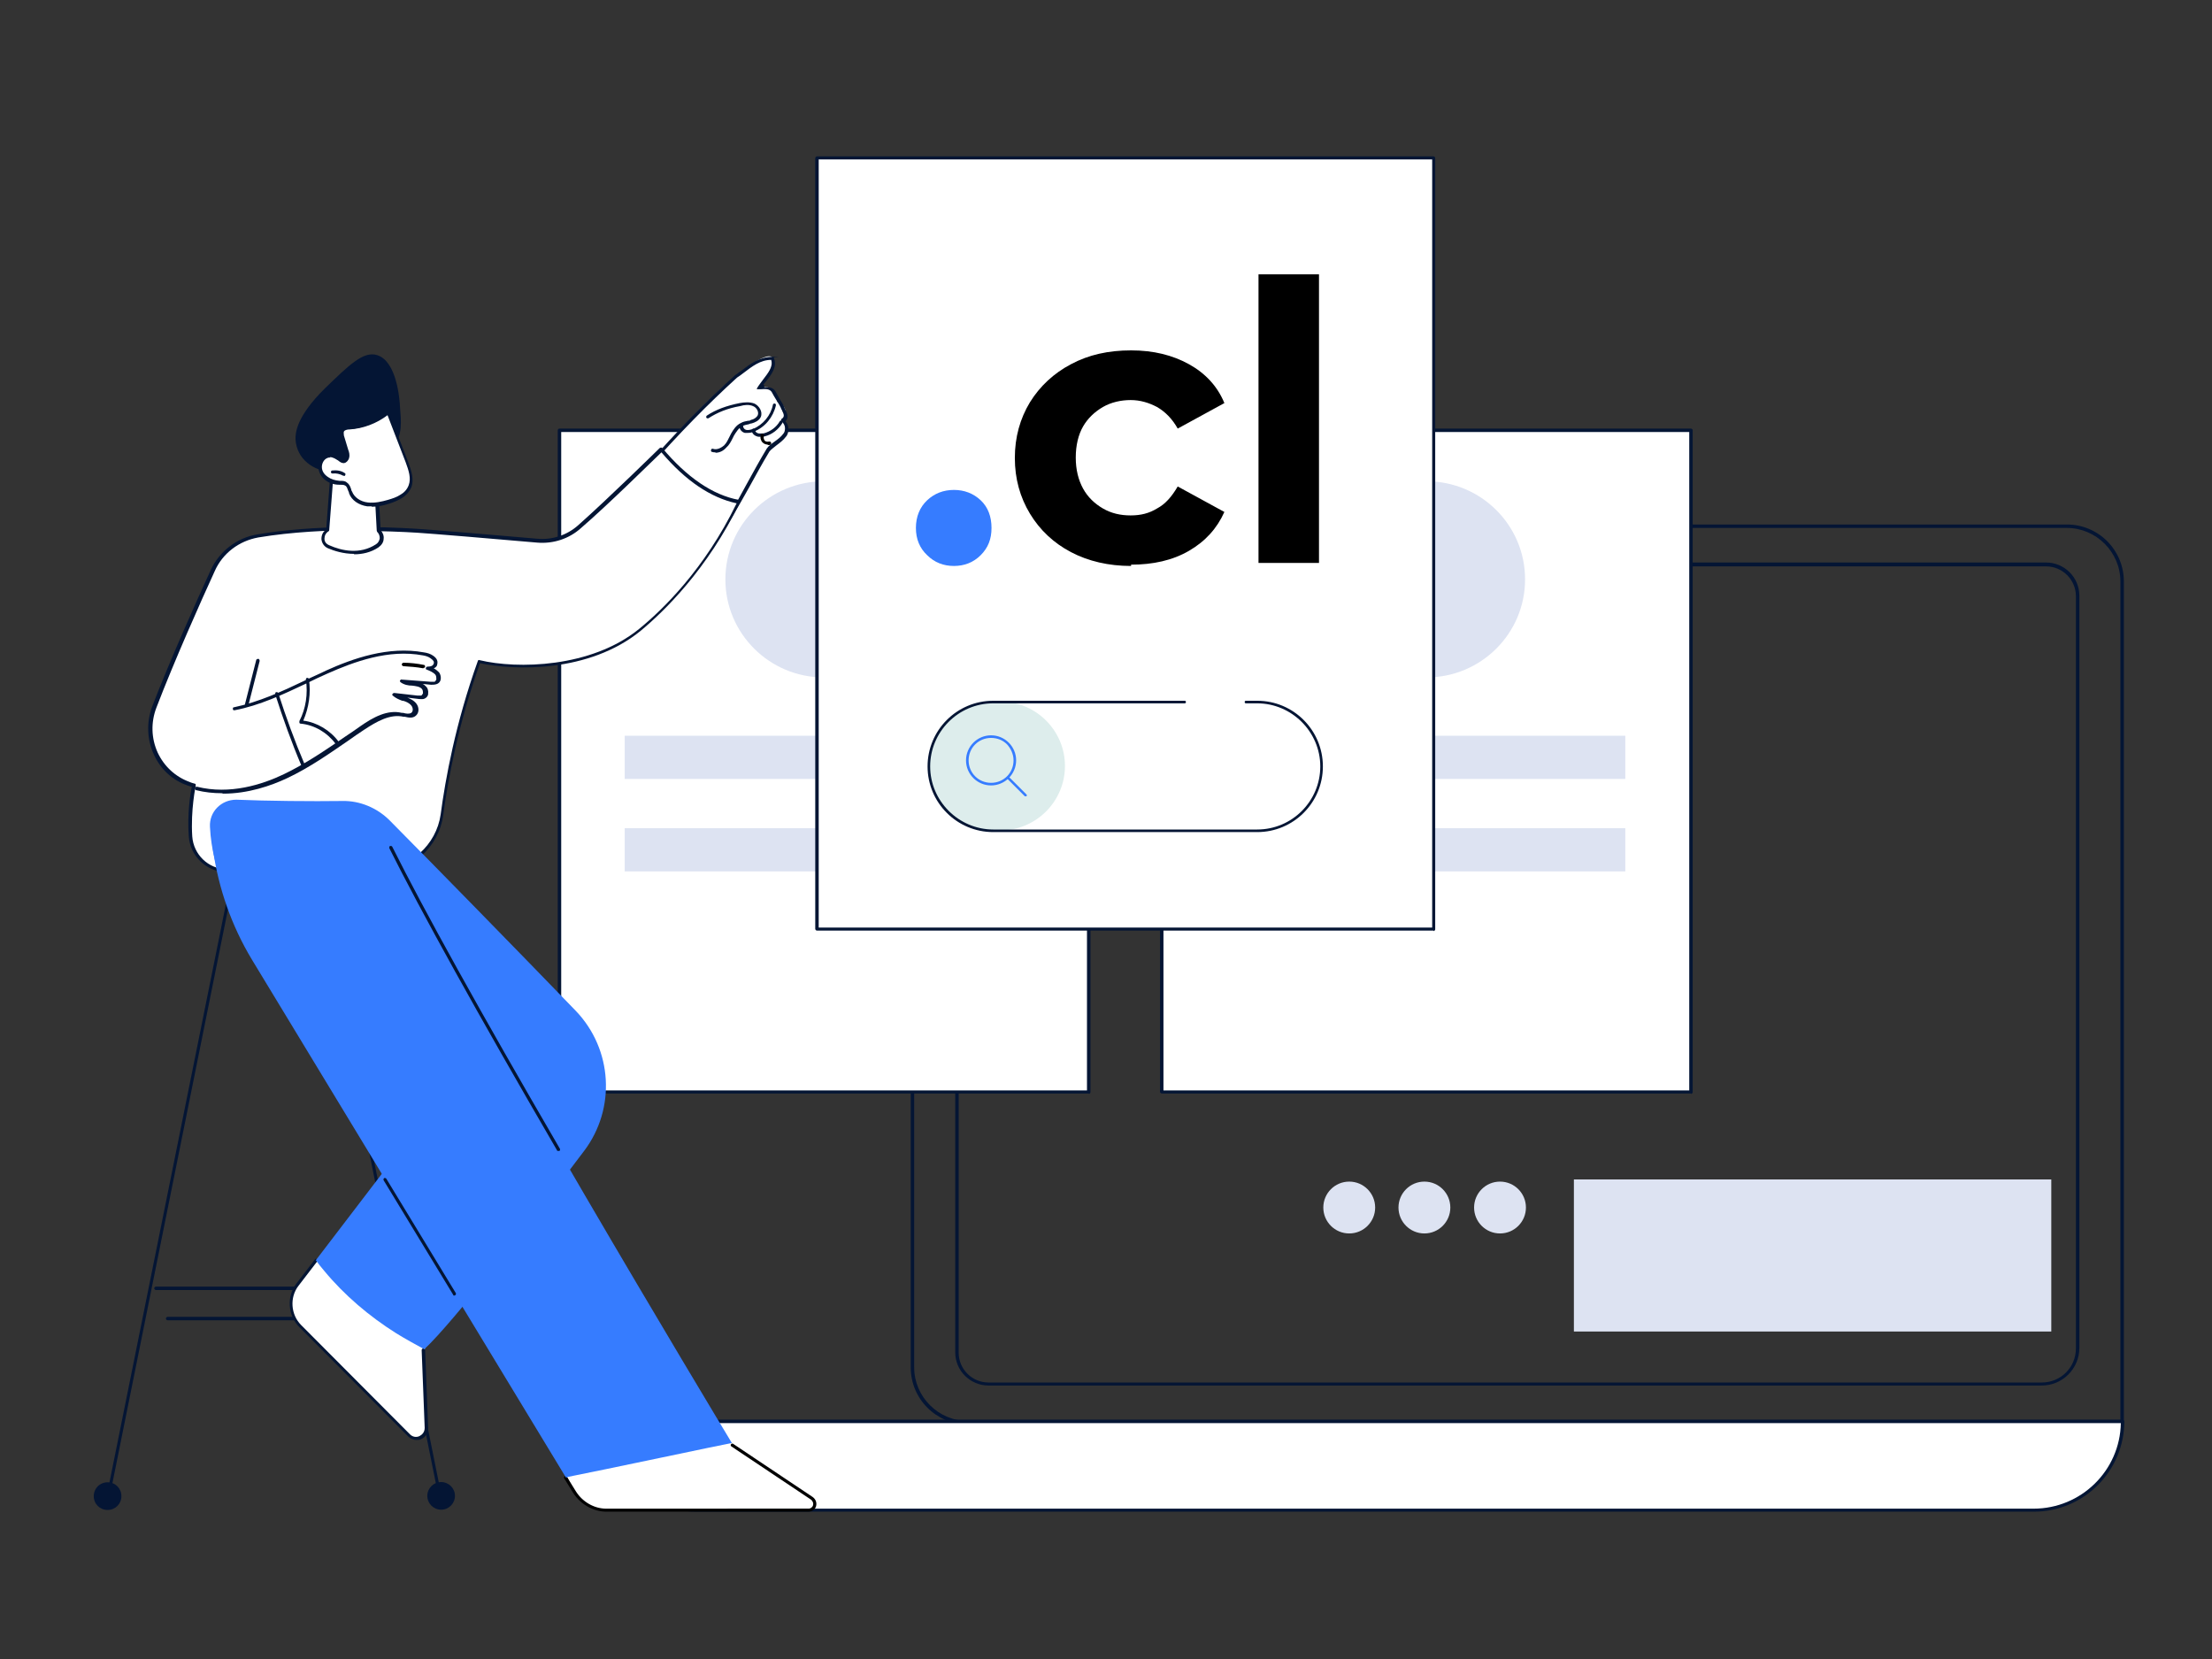 <?xml version="1.0" encoding="UTF-8"?>
<svg id="Capa_1" xmlns="http://www.w3.org/2000/svg" version="1.1" viewBox="0 0 512 384">
  <rect x="0" y="0" width="512" height="384" fill="#333333" stroke="none"/>
  <!-- Generator: Adobe Illustrator 29.1.0, SVG Export Plug-In . SVG Version: 2.1.0 Build 142)  -->
  <defs>
    <style>
      .st0 {
        fill: #ddedec;
      }

      .st1 {
        fill: #367cff;
      }

      .st2 {
        fill: #fff;
      }

      .st3 {
        fill: #041534;
      }

      .st4 {
        fill: #041534;
      }

      .st5 {
        fill: #367cff;
      }

      .st6 {
        fill: #dde3f2;
      }
    </style>
  </defs>
  <g>
    <g id="Candidates">
      <g>
        <path class="st4" d="M491.2,329.7H224c-7.3,0-13.2-5.9-13.2-13.2v-181.9c0-7.3,5.9-13.2,13.2-13.2h254.4c7.3,0,13.2,5.9,13.2,13.2v194.7c0,.2-.2.4-.4.4ZM224,122.2c-6.8,0-12.4,5.6-12.4,12.4v181.9c0,6.8,5.6,12.4,12.4,12.4h266.8v-194.3c0-6.8-5.6-12.4-12.4-12.4h-254.4Z"/>
        <path class="st4" d="M472.6,320.7h-243.8c-4.2,0-7.7-3.4-7.7-7.7v-175.1c0-4.2,3.4-7.7,7.7-7.7h244.8c4.2,0,7.7,3.4,7.7,7.7v174.1c0,4.8-3.9,8.7-8.7,8.7ZM228.8,131.1c-3.8,0-6.9,3.1-6.9,6.9v175.1c0,3.8,3.1,6.9,6.9,6.9h243.8c4.4,0,7.9-3.5,7.9-7.9v-174.1c0-3.8-3.1-6.9-6.9-6.9h-244.8Z"/>
        <g>
          <path class="st2" d="M470.7,349.5H161.1c-11.3,0-20.5-9.2-20.5-20.5h350.7c0,11.3-9.2,20.5-20.5,20.5Z"/>
          <path class="st4" d="M470.7,349.9H161.1c-11.5,0-20.9-9.4-20.9-20.9s.2-.4.4-.4h350.7c.2,0,.4.2.4.4,0,11.5-9.4,20.9-20.9,20.9ZM140.9,329.4c.2,10.9,9.2,19.8,20.2,19.8h309.6c11,0,20-8.8,20.2-19.8H140.9Z"/>
        </g>
      </g>
      <g>
        <g>
          <g>
            <rect class="st2" x="268.9" y="99.6" width="122.5" height="153.2"/>
            <path class="st4" d="M391.4,253.1h-122.5c-.2,0-.4-.2-.4-.4V99.6c0-.2.2-.4.4-.4h122.5c.2,0,.4.2.4.4v153.2c0,.2-.2.4-.4.4ZM269.3,252.4h121.7V100h-121.7v152.4Z"/>
          </g>
          <rect class="st6" x="284" y="170.3" width="92.2" height="10"/>
          <rect class="st6" x="284" y="191.7" width="92.2" height="10"/>
          <ellipse class="st6" cx="330.2" cy="134.1" rx="22.8" ry="22.7"/>
        </g>
        <g>
          <g>
            <rect class="st2" x="129.5" y="99.6" width="122.5" height="153.2"/>
            <path class="st4" d="M252,253.1h-122.5c-.2,0-.4-.2-.4-.4V99.6c0-.2.2-.4.4-.4h122.5c.2,0,.4.2.4.4v153.2c0,.2-.2.4-.4.4ZM129.9,252.4h121.7V100h-121.7v152.4Z"/>
          </g>
          <rect class="st6" x="144.6" y="170.3" width="92.2" height="10"/>
          <rect class="st6" x="144.6" y="191.7" width="92.2" height="10"/>
          <ellipse class="st6" cx="190.7" cy="134.1" rx="22.8" ry="22.7"/>
        </g>
        <g>
          <rect class="st2" x="189.1" y="36.6" width="142.7" height="178.5"/>
          <path class="st4" d="M331.8,215.4h-142.7c-.2,0-.4-.2-.4-.4V36.6c0-.2.2-.4.4-.4h142.7c.2,0,.4.2.4.4v178.5c0,.2-.2.4-.4.4ZM189.5,214.7h142V36.9h-142v177.8Z"/>
        </g>
      </g>
      <g>
        <g>
          <g>
            <path class="st4" d="M25,346.7s0,0,0,0c-.2,0-.3-.2-.3-.4l30.3-150.5c0-.2.2-.3.4-.3.2,0,.3.2.3.4l-30.3,150.5c0,.2-.2.3-.4.3Z"/>
            <path class="st4" d="M21.7,346.3c0,1.8,1.4,3.2,3.2,3.2s3.2-1.4,3.2-3.2-1.4-3.2-3.2-3.2-3.2,1.4-3.2,3.2Z"/>
          </g>
          <g>
            <path class="st4" d="M101.9,346.7c-.2,0-.3-.1-.4-.3l-30.3-150.5c0-.2,0-.4.3-.4.2,0,.4,0,.4.3l30.3,150.5c0,.2,0,.4-.3.4,0,0,0,0,0,0Z"/>
            <circle class="st4" cx="101.9" cy="346.3" r="3.2" transform="translate(-1 .3) rotate(-.2)"/>
          </g>
          <path class="st4" d="M68.2,298.6h-32.1c-.2,0-.4-.2-.4-.4s.2-.4.4-.4h32.1c.2,0,.4.2.4.4s-.2.4-.4.4Z"/>
          <path class="st4" d="M68.5,305.6h-29.7c-.2,0-.4-.2-.4-.4s.2-.4.4-.4h29.7c.2,0,.4.2.4.4s-.2.4-.4.4Z"/>
        </g>
        <g>
          <g>
            <path class="st2" d="M163.4,125.8c.3.2.7.5,1,.7,8.2-11.9,13.5-23.1,13.5-23.1,6.5-3.4,3.5-6.1,3.5-6.1,1.5-3.5-1.5-4.3-1.5-4.3-.2-4.6-4.4-3.3-4.4-3.3,3.9-4.3,6.7-11.8-4.2-3.5-6.3,4.9-14.9,14.3-22.7,22.8,3.4,6.8,8.7,12.5,14.9,16.9Z"/>
            <path class="st4" d="M165.1,125.8c0,0-.1,0-.2,0-.2-.1-.2-.4,0-.5,3-4.2,5.4-8.6,7.9-13.2,1.5-2.7,3-5.5,4.7-8.3.4-.6,1.1-1.1,1.8-1.6.7-.5,1.5-1.1,2-1.8,0,0,0,0,0,0,.3-.3.4-.8.4-1.3,0-.6-.3-1.1-.8-1.6,0,0-.1-.2-.1-.3,0-.1,0-.2.2-.3.7-.5.4-1.1,0-1.9,0,0,0-.2-.1-.2s0,0,0,0c-.2-.6-.7-1.4-1.2-2.2-.4-.6-.7-1.2-1.1-1.9-.5-.7-1.4-.7-2.5-.6-.3,0-.5,0-.8,0,0,0,0,0,0,0h0s0,0-.1,0c0,0,0,0,0,0,0,0,0,0,0,0,0,0,0,0,0,0h0s0,0,0,0c0,0,0,0,0,0,0,0,0,0,0,0,0,0,0,0,0-.1h0s0,0,0-.1c0,0,0,0,0,0,.4-.7.9-1.3,1.4-2,1.2-1.6,2.4-3,1.9-4.6-2.5,0-4.4,1.5-6.5,3.1-.4.3-.9.7-1.4,1-6.7,6.1-13.3,12.8-20.8,21.3-.1.2-.4.2-.5,0s-.2-.4,0-.5c7.5-8.5,14.1-15.3,20.9-21.4,0,0,0,0,0,0,.5-.3.9-.7,1.4-1,2.1-1.6,4.2-3.2,7.2-3.2s.3,0,.3.2c.9,2.1-.6,4-1.9,5.6-.2.2-.3.4-.5.6.1,0,.2.2.2.4,0,0,0,.1,0,.2,1,0,2,0,2.6,1,0,0,0,0,0,0,.3.6.7,1.2,1,1.8.5.8,1,1.6,1.2,2.3,0,0,0,.1.1.2.3.6.9,1.8,0,2.6.4.5.7,1.1.7,1.8,0,.7-.2,1.4-.6,1.8-.6.8-1.4,1.4-2.2,2-.6.5-1.2.9-1.6,1.4-1.7,2.8-3.2,5.6-4.7,8.3-2.6,4.6-5,9-8,13.2,0,.1-.2.2-.3.2Z"/>
            <path class="st4" d="M165.6,104.7c-.3,0-.5,0-.8-.1-.2,0-.3-.3-.2-.5,0-.2.3-.3.5-.2.9.3,1.9-.3,2.5-.8.6-.6.9-1.3,1.3-2.1.1-.2.2-.4.3-.6.5-.9,1.2-2,2.3-2.5.5-.3,1.1-.4,1.6-.5.2,0,.5,0,.7-.2.6-.1,1.3-.5,1.6-1.1.3-.8-.3-1.8-1.1-2.1-.9-.4-2-.3-3,0-2.9.5-5.3,1.5-7.3,2.8-.2.1-.4,0-.5-.1-.1-.2,0-.4.1-.5,2.1-1.4,4.6-2.3,7.6-2.9,1.1-.2,2.3-.3,3.4.1,1.1.5,2,1.9,1.5,3.1-.4.9-1.4,1.3-2.1,1.5-.2,0-.5.1-.7.2-.5.1-1,.2-1.4.4-.9.4-1.5,1.4-2,2.2-.1.2-.2.4-.3.6-.4.8-.8,1.6-1.5,2.2-.7.8-1.6,1.2-2.5,1.2Z"/>
            <path class="st4" d="M173,100.2c-.2,0-.4,0-.6,0-.8-.2-1.4-1-1.2-1.8,0-.2.3-.3.5-.3.2,0,.3.3.3.5,0,.4.3.8.7.9.4.1.9,0,1.6-.2,2.3-1,4.1-3.1,4.6-5.6,0-.2.2-.3.4-.3.2,0,.3.2.3.4-.6,2.7-2.5,5.1-5.1,6.1-.4.2-.9.3-1.5.3Z"/>
            <path class="st4" d="M175.9,101.1c-.3,0-.5,0-.7-.1-.7-.2-1.2-.8-1.2-1.4,0-.2.2-.4.4-.4,0,0,0,0,0,0,.2,0,.4.2.4.4,0,.3.3.6.7.7.3.1.7,0,1.3,0,1.5-.4,2.9-1.4,3.7-2.8.1-.2.3-.2.5-.1.2.1.2.3.1.5-.9,1.5-2.4,2.7-4.1,3.1-.4,0-.7.1-1,.1Z"/>
            <path d="M177.7,102.9c-.5,0-.9-.2-1.2-.5-.4-.4-.6-1.1-.4-1.7,0-.2.3-.3.5-.2.2,0,.3.3.2.5-.1.3,0,.7.2,1,.2.2.6.3,1,.2.2,0,.4,0,.5.3,0,.2,0,.4-.3.5-.2,0-.3,0-.5,0Z"/>
          </g>
          <g>
            <g>
              <path class="st2" d="M52.4,201.6c7.5.3,23.6.1,35.3,0,7.4-.1,13.7-5.7,14.6-13.1,1.1-8.8,3.6-21.3,8.6-35.5,7.6,1.8,25.2,2.5,37.2-7.3,7.8-6.3,16.6-16.5,22.9-29.7-6.2-1.2-12.2-5.3-18-12.1,0,0-11.8,11.6-18.9,17.9-2.6,2.3-6.1,3.5-9.7,3.2-8.6-.7-24.7-2.1-27.9-2.3-8.6-.5-23.7-.9-36.9,1.3-4.6.8-8.5,3.8-10.4,8-3.5,7.7-9.5,21.1-13.6,31.6-2.7,7.1.8,15.2,8,17.7.4.2.9.3,1.3.4,0,0-1.2,5.6-.8,11.8.3,4.4,3.9,7.8,8.2,8Z"/>
              <path class="st4" d="M64.4,202.1c-4.8,0-9.1,0-12.1-.2-4.6-.2-8.3-3.8-8.6-8.3-.4-5.3.4-10.2.7-11.5-.3,0-.6-.2-1-.3-3.5-1.2-6.3-3.8-7.8-7.2-1.6-3.4-1.7-7.5-.4-11,4.1-10.7,10.3-24.5,13.6-31.7,2-4.3,6-7.4,10.7-8.2,13.5-2.3,29-1.8,37-1.3,3.2.2,18.9,1.5,27.9,2.3,3.4.3,6.8-.8,9.4-3.1,7-6.2,18.8-17.8,18.9-17.9,0,0,.2-.1.3-.1.1,0,.2,0,.3.1,5.7,6.8,11.7,10.9,17.7,12,.1,0,.2,0,.3.2,0,.1,0,.2,0,.3-7.6,15.7-17.7,25.4-23,29.8-12,9.8-29.4,9.2-37.2,7.5-5.1,14.3-7.4,27-8.5,35.1-1,7.5-7.4,13.3-15,13.4-7.2.1-15.9.2-23.3.2ZM83.4,122.7c-7.3,0-15.8.4-23.6,1.7-4.5.8-8.3,3.7-10.1,7.8-3.3,7.2-9.4,20.9-13.5,31.6-1.3,3.4-1.2,7.1.3,10.4,1.5,3.2,4.1,5.6,7.4,6.8.4.2.9.3,1.2.4,0,0,.2,0,.2.2,0,0,0,.2,0,.3,0,0-1.2,5.6-.8,11.7.3,4.2,3.7,7.5,7.9,7.6,7.4.3,23.3.1,35.3,0,7.2-.1,13.3-5.6,14.3-12.7,1.1-8.2,3.4-21,8.6-35.5,0-.2.3-.3.4-.2,8.7,2.1,25.8,1.8,36.9-7.2,5.3-4.3,15.2-13.8,22.6-29.1-6-1.3-11.8-5.2-17.4-11.8-1.9,1.8-12.2,12-18.7,17.6-2.7,2.4-6.3,3.6-10,3.3-9.1-.8-24.7-2.1-27.9-2.3-3.3-.2-8-.4-13.2-.4Z"/>
            </g>
            <path class="st4" d="M51.3,183.6c-1.9,0-3.9-.2-5.9-.7-.2,0-.3-.3-.3-.5,0-.2.3-.3.5-.3,7.6,1.9,15.1-.5,20.1-2.9,5-2.4,9.7-5.6,14.2-8.7,1.2-.8,2.4-1.6,3.5-2.4,3-2.1,6.3-3.9,9.6-3.1.1,0,.2,0,.3,0,.7.2,1.4.3,1.9,0,.5-.4.4-1.2,0-1.7-.5-.6-1.2-.9-1.9-1.1h-.2c-.8-.3-1.5-.6-2.2-1.2-.1-.1-.2-.3,0-.4,0-.1.2-.2.4-.2l5.3.6c.4,0,.7,0,.9,0,.2-.1.3-.4.4-.5,0-.4,0-.8-.3-1.1-.5-.5-1.4-.6-2.2-.7-.9,0-1.9-.2-2.7-.8-.1-.1-.2-.3-.1-.4s.2-.3.4-.2l6.6.5c.4,0,.7,0,1,0,.2-.1.3-.4.4-.5,0-.4,0-.8-.2-1.1-.5-.6-1.3-.9-2-1.2-.2,0-.3-.2-.2-.4,0-.2.2-.3.4-.3.8,0,1.2-.2,1.4-.7.1-.4,0-.7-.7-1.2-.5-.4-1.2-.6-1.8-.7-8-1.5-16,1.5-22.1,4.2-1.6.7-3.3,1.5-4.9,2.3-5.3,2.5-10.8,5.1-16.6,6.2-.2,0-.4,0-.4-.3,0-.2,0-.4.3-.4,5.7-1.2,11.2-3.7,16.4-6.2,1.6-.8,3.3-1.5,4.9-2.3,6.2-2.8,14.4-5.7,22.6-4.2.7.1,1.5.3,2.2.8.4.3,1.2.9.9,2,0,.3-.3.7-.8.9.4.2.8.5,1.2.9.4.5.5,1.2.4,1.7-.1.5-.4.8-.8,1-.5.2-1,.2-1.4.2l-2-.2c.3.1.5.3.7.5.5.4.7,1.1.6,1.8,0,.5-.4.9-.8,1.1-.4.2-.9.1-1.3.1l-3.3-.4c0,0,.1,0,.2,0h.2c.8.3,1.7.7,2.3,1.5.6.8.7,2.1-.2,2.8-.7.6-1.7.4-2.5.2-.1,0-.2,0-.3,0-3.1-.7-6.2,1.1-9.1,3-1.2.8-2.4,1.6-3.5,2.4-4.5,3.1-9.2,6.4-14.3,8.8-3.8,1.8-9.1,3.6-14.8,3.6Z"/>
            <path class="st4" d="M57,163.5s0,0,0,0c-.2,0-.3-.3-.3-.5l2.6-10.2c0-.2.3-.3.5-.3.2,0,.3.3.3.5l-2.6,10.2c0,.2-.2.3-.4.3Z"/>
            <path d="M98,154.7s0,0,0,0c-1.5-.3-3.1-.4-4.6-.5-.2,0-.4-.2-.4-.4,0-.2.2-.4.4-.4,1.6,0,3.2.2,4.7.5.2,0,.3.2.3.4,0,.2-.2.3-.4.3Z"/>
            <path class="st4" d="M70.1,177.5c-.1,0-.3,0-.3-.2-2.3-5.4-4.3-11-6.1-16.6,0-.2,0-.4.2-.5.2,0,.4,0,.5.2,1.8,5.6,3.8,11.1,6.1,16.5,0,.2,0,.4-.2.5,0,0,0,0-.1,0Z"/>
            <path class="st4" d="M78,172.4c-.1,0-.2,0-.3-.2-1.9-2.6-4.9-4.4-8.1-4.7-.1,0-.2,0-.3-.2,0-.1,0-.2,0-.4,1.5-2.9,2-6.3,1.5-9.6,0-.2.1-.4.3-.4.2,0,.4.1.4.3.5,3.2,0,6.6-1.3,9.6,3.2.4,6.3,2.3,8.2,4.9.1.2,0,.4,0,.5,0,0-.1,0-.2,0Z"/>
          </g>
        </g>
        <g>
          <g>
            <path class="st2" d="M77,107.9l-1.1,14.8c-1.5.9-1.4,3.1.2,3.8,2.7,1.2,7.2,2.4,11.2-.2,1.2-.8,1.4-2.5.3-3.6l-.6-11.4-10.1-3.4Z"/>
            <path class="st4" d="M81.9,128.2c-2.4,0-4.6-.7-6-1.3-.9-.4-1.4-1.2-1.5-2.1,0-.9.3-1.7,1.1-2.2l1.1-14.6c0-.1,0-.2.2-.3,0,0,.2,0,.3,0l10.1,3.4c.1,0,.2.2.3.3l.6,11.3c.5.6.8,1.3.7,2,0,.8-.5,1.5-1.2,2-1.8,1.2-3.8,1.6-5.6,1.6ZM77.3,108.4l-1.1,14.3c0,.1,0,.2-.2.3-.6.4-.9,1-.9,1.7,0,.7.4,1.2,1.1,1.5,2.9,1.3,7.1,2.2,10.8-.2.5-.3.8-.8.9-1.4,0-.6-.2-1.1-.6-1.5,0,0-.1-.2-.1-.3l-.6-11.2-9.4-3.2ZM75.9,122.6h0,0Z"/>
          </g>
          <path class="st4" d="M68.4,101.6c0-1.2,0-5,6.8-11.7,5.6-5.4,8.9-8.7,12.1-7.7,4.5,1.4,5.2,10,5.3,12.2.2,2.8.7,6.3-1.6,9.1-2.1,2.5-5.1,4-8.2,4.9-1.9.6-3.9,1-5.9.9-4.4-.3-8.2-3-8.5-7.6Z"/>
          <g>
            <path class="st2" d="M75.6,105.7c-1,.4-1.5,1.5-1.5,2.5,0,1,.7,2,1.5,2.6.8.6,1.9.9,2.9.9.5,0,1.1,0,1.6.3.6.4.7,1.3,1,2,.6,1.5,2.2,2.5,3.9,2.7,1.6.2,3.3-.1,4.9-.6,1-.3,2-.7,2.9-1.2.9-.6,1.7-1.4,2.1-2.3.7-1.8,0-3.8-.7-5.5-1.5-3.8-2.9-7.6-4.4-11.4-2.5,2.1-5.7,3.4-8.9,3.6-.6,0-1.4.1-1.6.7-.2.4,0,.8,0,1.2.3,1.1.7,2.2,1,3.3.2.6.3,1.2.2,1.7,0,.4-.4.8-.9.9-.5,0-.8-.4-1.2-.7-.8-.6-1.9-1-2.9-.6Z"/>
            <path class="st4" d="M86.1,117.2c-.4,0-.7,0-1.1,0-2-.3-3.6-1.4-4.2-3,0-.2-.1-.4-.2-.6-.2-.5-.3-1-.7-1.2-.3-.2-.7-.2-1.2-.2h-.2c-1.2,0-2.3-.4-3.1-1-1-.7-1.6-1.8-1.7-2.9,0-1.2.6-2.4,1.7-2.9,1-.4,2.2-.2,3.3.7.1,0,.2.2.3.3.3.2.4.3.5.3.3,0,.5-.4.6-.6.1-.5,0-1-.2-1.5l-1-3.3c-.1-.5-.3-1,0-1.5.4-.8,1.4-.8,1.9-.9,3.2-.2,6.3-1.4,8.7-3.5,0,0,.2-.1.3,0,.1,0,.2.1.3.2l4.4,11.4c.7,1.9,1.4,4,.7,5.8-.5,1.2-1.5,2.1-2.2,2.5-1,.6-2,1-3,1.3-1.2.4-2.6.7-4,.7ZM76.5,105.9c-.2,0-.5,0-.7.1-.8.3-1.3,1.2-1.3,2.1,0,.9.5,1.7,1.4,2.3.7.5,1.6.8,2.7.9h.2c.5,0,1.1,0,1.5.4.6.4.8,1,1,1.6,0,.2.1.3.2.5.5,1.3,1.9,2.3,3.6,2.5,1.6.2,3.3-.2,4.7-.6,1-.3,2-.6,2.9-1.2.7-.4,1.5-1.1,1.9-2.2.6-1.6,0-3.4-.7-5.3l-4.2-10.9c-2.5,1.9-5.6,3.1-8.8,3.3-.5,0-1.1.1-1.3.5-.1.2,0,.6,0,.9l1,3.3c.2.5.4,1.2.2,1.9-.1.5-.6,1.1-1.2,1.2-.6,0-.9-.3-1.2-.5,0,0-.2-.2-.3-.2-.3-.2-1-.7-1.8-.7ZM75.6,105.7h0,0Z"/>
          </g>
          <path class="st4" d="M79.6,110.1c0,0-.1,0-.2,0-.7-.4-1.6-.6-2.4-.5-.2,0-.4-.1-.4-.3,0-.2.1-.4.3-.4,1-.1,2,0,2.9.6.2.1.2.3.1.5,0,.1-.2.2-.3.2Z"/>
        </g>
        <g>
          <g>
            <path class="st2" d="M98.4,312.2c-.3-.7-.7-1.4-1.2-2-1.9-2.3-4.5-3.9-7-5.5-2.3-1.5-4.5-3.1-6.8-4.5-3.6-2.3-7.9-4.7-10.1-8.6l-4.4,5.8c-2.2,2.9-2,7,.6,9.6l25.2,25.3c1.5,1.5,4.1.4,4-1.8l-.7-18c.1-.1.2-.2.3-.3Z"/>
            <g>
              <path class="st2" d="M73.2,291.7l-4.3,5.6c-2.2,2.9-2,7,.6,9.6l25.2,25.3c1.5,1.5,4.1.4,4-1.8l-.7-18-24.8-20.8Z"/>
              <path class="st4" d="M96.4,333.3c-.7,0-1.4-.3-1.9-.8l-25.2-25.3c-2.7-2.7-3-7.1-.7-10.1l4.3-5.6c.1-.2.4-.2.5,0,.2.1.2.4,0,.5l-4.3,5.6c-2.1,2.7-1.8,6.7.6,9.1l25.2,25.3c.7.7,1.6.7,2.2.4.6-.3,1.2-.9,1.2-1.9l-.7-18c0-.2.2-.4.4-.4.2,0,.4.2.4.4l.7,18c0,1.1-.6,2.2-1.6,2.6-.4.2-.7.2-1.1.2Z"/>
            </g>
            <path class="st5" d="M133.3,234c-14.3-14.8-33.7-34.6-43.1-44.1-2.9-2.9-6.9-4.6-11-4.5-6.8.1-17.6,0-24.5-.3-3.5,0-6.3,2.8-6.1,6.3.5,10.4,5.2,20.1,12.9,27.1l40.1,35.9-28.5,37.3c.6.8,1.2,1.6,1.9,2.4,4.7,5.7,10.5,10.6,16.7,14.5,2.1,1.3,4.3,2.5,6.5,3.7,6.8-6.3,24.7-29.6,37-45.9,7.4-9.8,6.6-23.5-1.9-32.4Z"/>
          </g>
          <g>
            <path class="st2" d="M170.5,335c-.5-.4-1-.8-1.4-1.3l-75.9-95c-4.8-6-14.3,0-10.8,6.9l50.5,99.5c0,.2.2.4.3.6,1.6,2.4,4.3,3.9,7.2,3.9h25.7c7.9,0,10.9-10.2,4.4-14.5Z"/>
            <path d="M187.2,349.9h-46.8c-3.1,0-6-1.7-7.7-4.3l-2.1-3.4c-.1-.2,0-.4.1-.5.2-.1.4,0,.5.1l2.1,3.4c1.5,2.4,4.2,4,7,4h46.8c.6,0,1-.4,1.1-.8.1-.4,0-.9-.5-1.3l-18.4-12.3c-.2-.1-.2-.4-.1-.5.1-.2.4-.2.5-.1l18.4,12.3c.7.5,1,1.3.8,2.1-.2.8-1,1.3-1.8,1.3Z"/>
            <path class="st5" d="M131.2,341.9c7.7-1.5,36.9-7.7,38.2-7.9-4.6-7.6-59.6-99-78.9-137.8l-36.3-6.4c-3.2.7-5.3,3.7-4.9,6.9,1.3,9,4.3,17.6,9,25.4l72.7,119.9c0,0,.2,0,.2,0Z"/>
            <path class="st4" d="M129.2,266.4c-.1,0-.3,0-.3-.2-18.5-31.8-31.5-55.3-38.8-69.9,0-.2,0-.4.2-.5.2,0,.4,0,.5.2,7.3,14.6,20.3,38.1,38.8,69.9.1.2,0,.4-.1.5,0,0-.1,0-.2,0Z"/>
            <path class="st4" d="M105.2,299.9c-.1,0-.3,0-.3-.2l-16.1-26.5c-.1-.2,0-.4.1-.5.2-.1.4,0,.5.1l16.1,26.5c.1.2,0,.4-.1.5,0,0-.1,0-.2,0Z"/>
          </g>
        </g>
      </g>
      <g>
        <rect class="st6" x="364.3" y="273" width="110.5" height="35.2"/>
        <g>
          <circle class="st6" cx="312.7" cy="279" r="6" transform="translate(-.4 .5) rotate(0)"/>
          <circle class="st6" cx="330.1" cy="279" r="6" transform="translate(-.4 .5) rotate(0)"/>
          <circle class="st6" cx="347.6" cy="279" r="6" transform="translate(-.4 .5) rotate(0)"/>
        </g>
      </g>
    </g>
    <g>
      <path id="Trazado_6144" class="st2" d="M305.9,177.3c0,8.2-6.7,14.9-14.9,14.9h-61.1c-8.2,0-14.9-6.7-14.9-14.9,0-8.2,6.7-14.9,14.9-14.9h61.1c8.2,0,14.9,6.7,14.9,14.9h0"/>
      <path id="Trazado_6146" class="st0" d="M246.5,177.3c0,8.2-6.7,14.9-14.9,14.9h-1.7c-8.2,0-14.9-6.7-14.9-14.9,0-8.2,6.7-14.9,14.9-14.9h1.7c8.2,0,14.9,6.7,14.9,14.9h0"/>
      <path id="Trazado_6147" class="st3" d="M291,192.6h-61.1c-8.4,0-15.2-6.8-15.2-15.2s6.8-15.2,15.2-15.2h44.3c.2,0,.3.1.3.3,0,.2-.1.3-.3.3h-44.3c-8.1,0-14.6,6.6-14.6,14.6s6.6,14.6,14.6,14.6h61.1c8.1,0,14.6-6.6,14.6-14.6s-6.6-14.6-14.6-14.6h-2.6c-.2,0-.3-.1-.3-.3,0-.2.1-.3.3-.3h2.6c8.4,0,15.2,6.8,15.2,15.2s-6.8,15.2-15.2,15.2"/>
      <path id="Trazado_6148" class="st1" d="M229.4,181.8c-3.2,0-5.8-2.6-5.8-5.8,0-3.2,2.6-5.8,5.8-5.8,3.2,0,5.8,2.6,5.8,5.8,0,1.5-.6,3-1.7,4.1-1.1,1.1-2.6,1.7-4.1,1.7M229.4,170.8c-2.9,0-5.2,2.3-5.2,5.2,0,2.9,2.3,5.2,5.2,5.2,2.9,0,5.2-2.3,5.2-5.2,0-1.4-.6-2.7-1.5-3.7-1-1-2.3-1.5-3.7-1.5"/>
      <path id="Trazado_6149" class="st1" d="M237.4,184.3c0,0-.1,0-.2,0l-4.1-4.1c-.1-.1-.1-.3,0-.4.1-.1.3-.1.4,0l4.1,4.1c.1.1.1.3,0,.4,0,0-.1,0-.2,0"/>
    </g>
  </g>
  <g>
    <path class="st5" d="M220.8,131c-2.4,0-4.5-.8-6.2-2.5-1.7-1.6-2.6-3.7-2.6-6.3s.9-4.8,2.6-6.4,3.8-2.4,6.2-2.4,4.5.8,6.2,2.4c1.7,1.6,2.5,3.8,2.5,6.4s-.8,4.6-2.5,6.3c-1.7,1.7-3.8,2.5-6.2,2.5Z"/>
    <path d="M261.8,131c-5.2,0-9.9-1.1-13.9-3.2-4-2.1-7.2-5.1-9.5-8.9-2.3-3.8-3.5-8.1-3.5-12.9s1.2-9.1,3.5-12.9c2.3-3.7,5.5-6.7,9.5-8.8,4.1-2.2,8.7-3.2,13.9-3.2s9.6,1.1,13.4,3.2c3.8,2.1,6.6,5.1,8.2,9l-10.8,5.9c-1.3-2.3-2.9-3.9-4.8-5-1.9-1-3.9-1.6-6.1-1.6s-4.5.5-6.4,1.6c-1.9,1.1-3.5,2.6-4.6,4.5s-1.7,4.4-1.7,7.2.6,5.2,1.7,7.2c1.1,2,2.7,3.5,4.6,4.6,1.9,1.1,4,1.6,6.4,1.6s4.3-.5,6.1-1.6c1.9-1,3.4-2.7,4.8-5.1l10.8,5.9c-1.7,3.8-4.4,6.8-8.2,9-3.8,2.2-8.3,3.2-13.4,3.2Z"/>
    <path d="M291.3,130.3V63.5h14v66.8h-14Z"/>
  </g>
</svg>